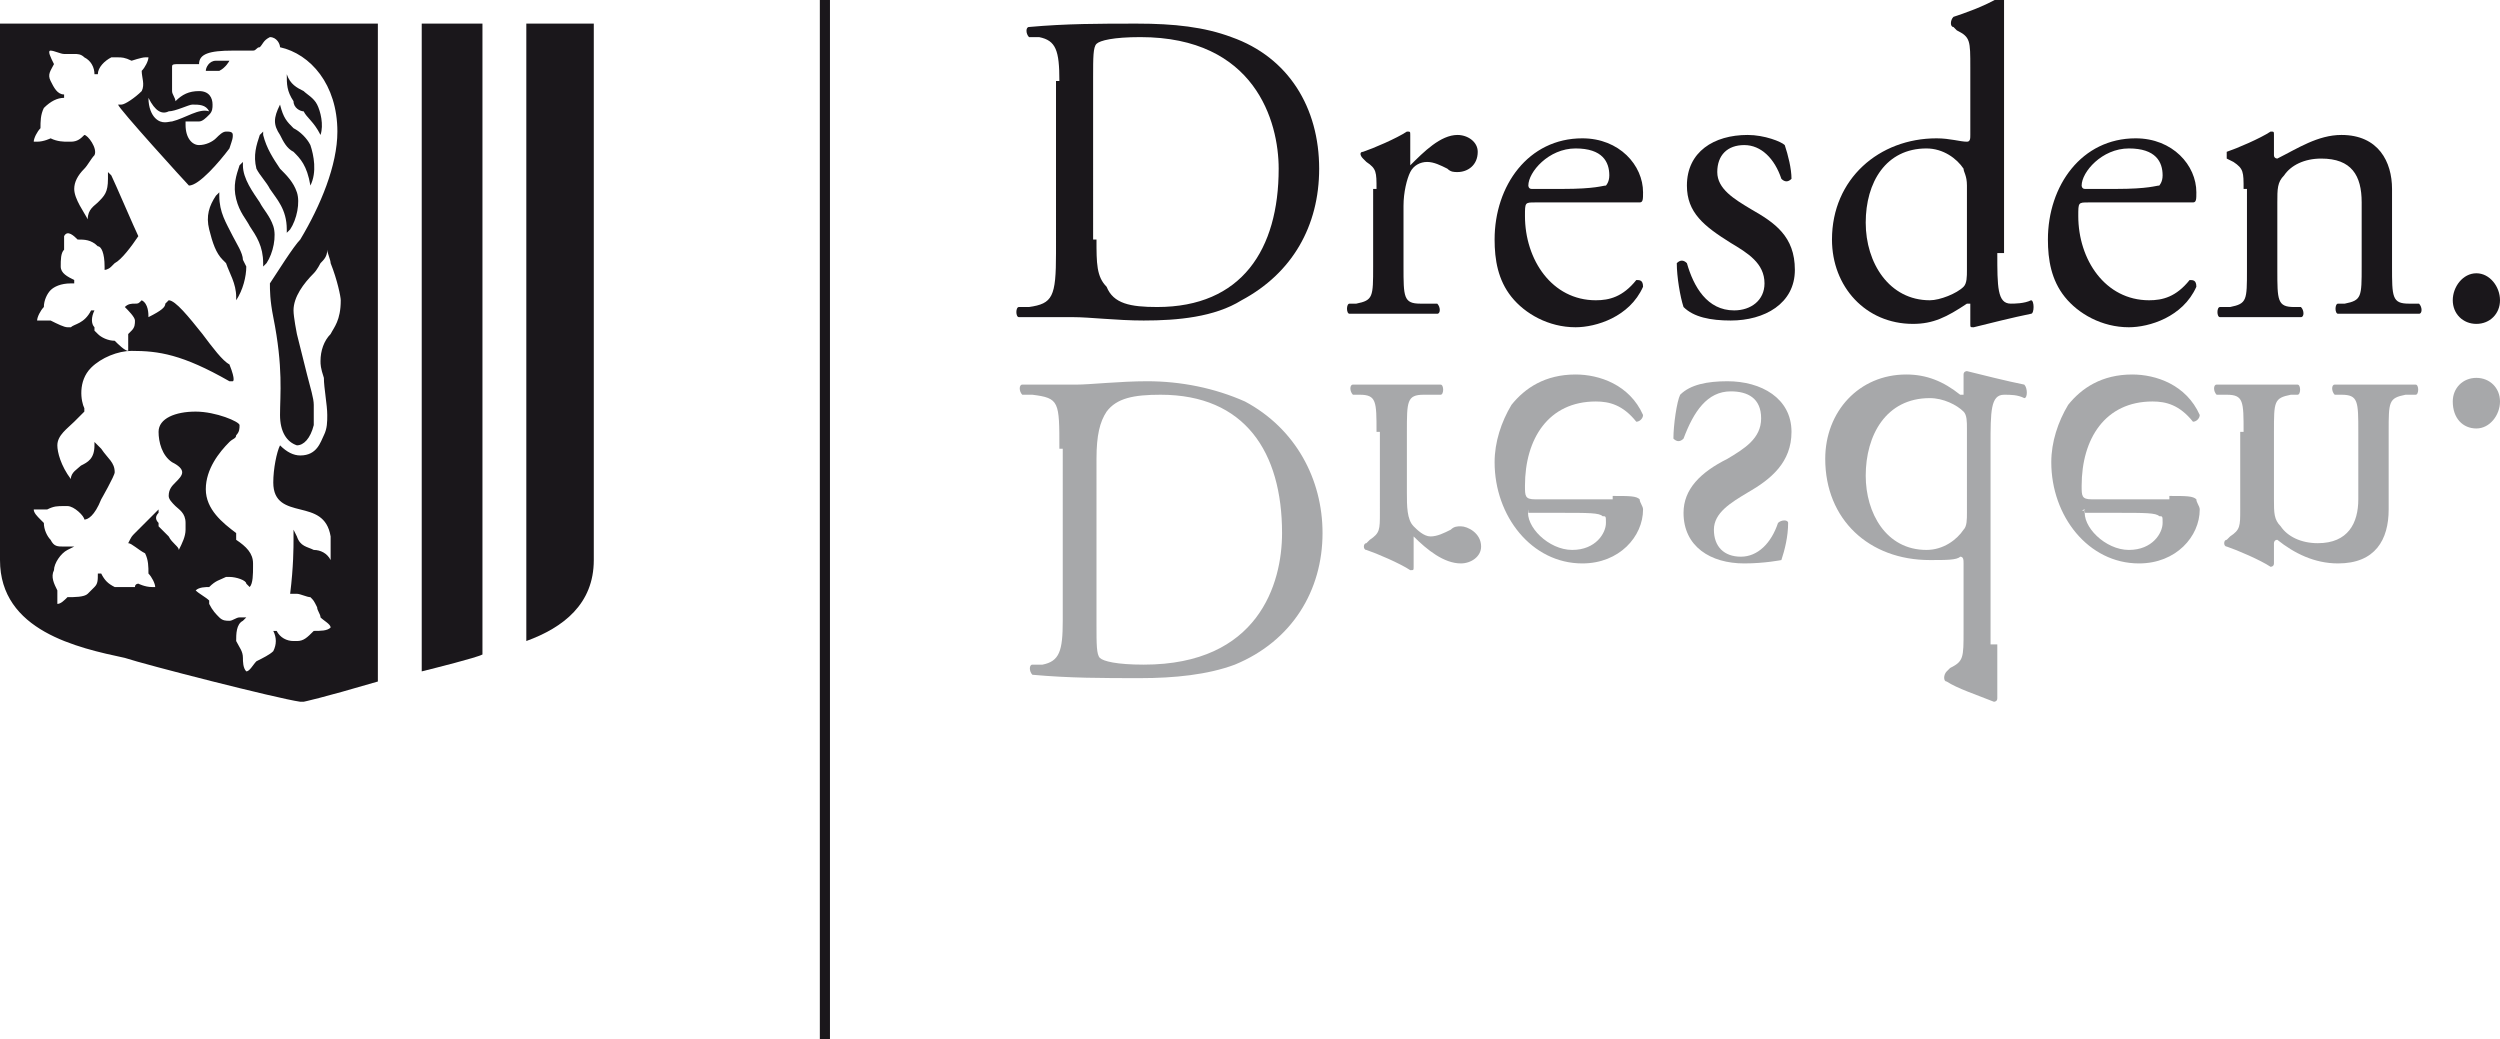 <?xml version="1.0" encoding="utf-8"?>
<!-- Generator: Adobe Illustrator 24.1.1, SVG Export Plug-In . SVG Version: 6.00 Build 0)  -->
<svg version="1.1" id="Ebene_1" xmlns="http://www.w3.org/2000/svg" xmlns:xlink="http://www.w3.org/1999/xlink" x="0px" y="0px"
	 width="74.1px" height="30.8px" viewBox="0 0 74.1 30.8" style="enable-background:new 0 0 74.1 30.8;" xml:space="preserve">
<style type="text/css">
	.st0{fill:#1A171B;}
	.st1{fill:#A7A8AA;}
</style>
<path class="st0" d="M9,20.8L9,20.8L9,20.8z"/>
<g>
	<path class="st0" d="M14.3,19.4V0.7l-1.8,0v19.2C12.9,19.8,14.1,19.5,14.3,19.4"/>
	<path class="st0" d="M6.4,1.8C6.2,1.8,6.1,2,6.1,2.1l0,0h0.4c0.2-0.1,0.3-0.3,0.3-0.3l0,0L6.4,1.8z"/>
	<path class="st0" d="M8.7,4.5c0.2,0.2,0.4,0.4,0.5,1l0,0.1l0-0.1c0.2-0.4,0.1-0.9,0-1.2C9.1,4.1,8.9,3.9,8.7,3.8
		C8.5,3.6,8.4,3.5,8.3,3.1l0-0.1l0,0.1C8.1,3.5,8.1,3.7,8.3,4C8.4,4.2,8.5,4.4,8.7,4.5"/>
	<path class="st0" d="M9,3.3C9.1,3.5,9.3,3.6,9.5,4l0,0.1l0-0.1c0.1-0.3,0-0.7-0.1-0.9C9.3,2.9,9.1,2.8,9,2.7
		C8.8,2.6,8.6,2.5,8.5,2.2L8.5,2.1l0,0.1c0,0.3,0,0.5,0.2,0.8C8.7,3.2,8.9,3.3,9,3.3"/>
	<path class="st0" d="M8,5.6c0.2,0.3,0.5,0.6,0.5,1.2l0,0.1l0.1-0.1C8.8,6.5,8.9,6,8.8,5.7C8.7,5.4,8.5,5.2,8.3,5
		C8.1,4.7,7.9,4.4,7.8,4l0-0.1L7.7,4C7.6,4.3,7.5,4.6,7.6,5C7.7,5.2,7.9,5.4,8,5.6"/>
	<path class="st0" d="M7.2,7.7C7.2,7.5,7,7.2,6.9,7C6.7,6.6,6.5,6.3,6.5,5.8l0-0.1L6.4,5.8c-0.2,0.3-0.3,0.6-0.2,1
		c0.1,0.4,0.2,0.7,0.4,0.9c0,0,0.1,0.1,0.1,0.1c0.1,0.3,0.3,0.6,0.3,1l0,0.1L7,8.9c0.2-0.3,0.3-0.7,0.3-1L7.2,7.7
		C7.2,7.8,7.2,7.8,7.2,7.7"/>
	<path class="st0" d="M8.1,9.4c0.3,1.5,0.2,2.3,0.2,2.9c0,0.5,0.2,0.8,0.5,0.9c0.2,0,0.4-0.2,0.5-0.6c0-0.3,0-0.6,0-0.6
		c0-0.2-0.1-0.5-0.2-0.9C9,10.7,8.9,10.3,8.8,9.9c0,0-0.1-0.5-0.1-0.7c0-0.4,0.3-0.8,0.6-1.1c0.1-0.1,0.2-0.3,0.2-0.3
		c0.1-0.1,0.2-0.2,0.2-0.4c0,0.1,0.1,0.3,0.1,0.4c0.2,0.5,0.3,1,0.3,1.1c0,0.6-0.2,0.8-0.3,1c-0.2,0.2-0.3,0.5-0.3,0.8
		c0,0.1,0,0.2,0.1,0.5c0,0.3,0.1,0.8,0.1,1.1c0,0.2,0,0.4-0.1,0.6c-0.1,0.2-0.2,0.6-0.7,0.6c-0.2,0-0.4-0.1-0.6-0.3l0-0.1l0,0.1
		c-0.1,0.2-0.2,0.7-0.2,1.1c0,0.6,0.4,0.7,0.8,0.8c0.4,0.1,0.8,0.2,0.9,0.8c0,0,0,0.1,0,0.1c0,0.1,0,0.4,0,0.6
		c-0.1-0.2-0.3-0.3-0.5-0.3c-0.2-0.1-0.4-0.1-0.5-0.4l-0.1-0.2l0,0.3c0,0.2,0,0.8-0.1,1.6l0,0l0.1,0c0,0,0,0,0.1,0
		c0.1,0,0.3,0.1,0.4,0.1c0.1,0.1,0.1,0.1,0.2,0.3v0c0,0.1,0.1,0.2,0.1,0.3l0,0l0,0c0.1,0.1,0.3,0.2,0.3,0.3
		c-0.1,0.1-0.3,0.1-0.5,0.1l0,0l0,0c-0.2,0.2-0.3,0.3-0.5,0.3c0,0,0,0-0.1,0c-0.2,0-0.4-0.1-0.5-0.3l-0.1,0c0.1,0.2,0.1,0.4,0,0.6
		c-0.1,0.1-0.3,0.2-0.5,0.3l0,0l0,0c-0.1,0.1-0.2,0.3-0.3,0.3c-0.1-0.1-0.1-0.3-0.1-0.4l0,0l0,0C7.2,19.3,7.1,19.2,7,19
		c0-0.2,0-0.5,0.2-0.6l0.1-0.1l-0.2,0c-0.1,0-0.2,0.1-0.3,0.1c-0.1,0-0.2,0-0.3-0.1c-0.1-0.1-0.2-0.2-0.3-0.4c0,0,0-0.1,0-0.1l0,0
		l0,0c-0.1-0.1-0.3-0.2-0.4-0.3c0.1-0.1,0.3-0.1,0.4-0.1l0,0l0,0c0.2-0.2,0.3-0.2,0.5-0.3c0,0,0.1,0,0.1,0c0.2,0,0.5,0.1,0.5,0.2
		c0,0,0.1,0.1,0.1,0.1l0,0l0,0c0.1-0.1,0.1-0.4,0.1-0.6c0-0.1,0-0.1,0-0.1c0-0.3-0.2-0.5-0.5-0.7L7,15.8c-0.4-0.3-0.9-0.7-0.9-1.3
		c0-0.6,0.4-1.1,0.7-1.4C6.9,13,7,13,7,12.9c0.1-0.1,0.1-0.2,0.1-0.3c0-0.1-0.7-0.4-1.3-0.4c-0.6,0-1.1,0.2-1.1,0.6
		c0,0.3,0.1,0.7,0.4,0.9c0.2,0.1,0.3,0.2,0.3,0.3c0,0.1-0.1,0.2-0.2,0.3c-0.1,0.1-0.2,0.2-0.2,0.4c0,0.1,0.1,0.2,0.2,0.3
		c0.1,0.1,0.3,0.2,0.3,0.5c0,0,0,0.1,0,0.1l0,0.1c0,0.2-0.1,0.4-0.2,0.6c0-0.1-0.2-0.2-0.3-0.4c-0.1-0.1-0.2-0.2-0.3-0.3l0-0.1
		c-0.1-0.1-0.1-0.2,0-0.3l0-0.1l-0.1,0.1c-0.1,0.1-0.2,0.2-0.3,0.3l-0.1,0.1c0,0-0.2,0.2-0.2,0.2c-0.1,0.1-0.1,0.1-0.2,0.3l0,0l0,0
		c0.1,0,0.3,0.2,0.5,0.3c0.1,0.2,0.1,0.4,0.1,0.6l0,0l0,0c0.1,0.1,0.2,0.3,0.2,0.4c0,0,0,0-0.1,0c-0.2,0-0.4-0.1-0.4-0.1l0,0l0,0
		c0,0-0.1,0-0.1,0.1c-0.1,0-0.2,0-0.3,0c-0.1,0-0.1,0-0.2,0c0,0-0.1,0-0.1,0l0,0c-0.2-0.1-0.3-0.2-0.4-0.4l-0.1,0
		c0,0.2,0,0.3-0.1,0.4l-0.1,0.1c0,0,0,0-0.1,0.1c-0.1,0.1-0.4,0.1-0.6,0.1h0l0,0c-0.1,0.1-0.2,0.2-0.3,0.2c0-0.1,0-0.2,0-0.4l0,0
		l0,0c-0.1-0.2-0.2-0.4-0.1-0.6c0-0.2,0.2-0.5,0.4-0.6l0.2-0.1l-0.2,0c0,0-0.1,0-0.1,0c-0.2,0-0.3,0-0.4-0.2
		c-0.1-0.1-0.2-0.3-0.2-0.5v0l0,0c0,0,0,0-0.1-0.1l0,0c-0.1-0.1-0.2-0.2-0.2-0.3c0,0,0.1,0,0.1,0c0.1,0,0.3,0,0.3,0l0,0l0,0
		c0.2-0.1,0.3-0.1,0.5-0.1c0,0,0.1,0,0.1,0c0.2,0,0.5,0.3,0.5,0.4l0,0l0,0c0.1,0,0.3-0.1,0.5-0.6c0,0,0.4-0.7,0.4-0.8
		c0-0.3-0.2-0.4-0.4-0.7c-0.1-0.1-0.2-0.2-0.2-0.2l0,0.1c0,0.4-0.2,0.5-0.4,0.6c-0.1,0.1-0.3,0.2-0.3,0.4c-0.3-0.4-0.4-0.8-0.4-1
		c0-0.3,0.3-0.5,0.5-0.7l0,0c0.1-0.1,0.2-0.2,0.3-0.3c0,0,0,0,0-0.1c-0.1-0.2-0.2-0.8,0.2-1.2c0.3-0.3,0.8-0.5,1.2-0.5
		c0.8,0,1.5,0.1,2.9,0.9l0,0c0,0,0.1,0,0.1,0c0,0,0,0,0,0c0,0,0.1,0-0.1-0.5C6.6,10.7,6.3,10.3,6,9.9C5.6,9.4,5.2,8.9,5,8.9
		C5,8.9,4.9,9,4.9,9c0,0.1-0.1,0.2-0.5,0.4c0-0.1,0-0.4-0.2-0.5C4.1,9,4.1,9,4,9C3.9,9,3.8,9,3.7,9.1l0,0l0,0C3.8,9.2,4,9.4,4,9.5
		c0,0.1,0,0.2-0.1,0.3c0,0-0.1,0.1-0.1,0.1l0,0.1l0,0c0,0.1,0,0.4,0,0.4c-0.1,0-0.3-0.2-0.4-0.3l0,0l0,0c-0.2,0-0.4-0.1-0.5-0.2
		c0,0-0.1-0.1-0.1-0.1l0-0.1c-0.1-0.1-0.1-0.3,0-0.5l-0.1,0C2.5,9.6,2.2,9.6,2.1,9.7c0,0,0,0-0.1,0c-0.1,0-0.3-0.1-0.5-0.2l0,0l0,0
		c0,0-0.1,0-0.3,0c-0.1,0-0.1,0-0.1,0c0-0.1,0.1-0.3,0.2-0.4l0,0l0,0c0-0.2,0.1-0.4,0.2-0.5c0.1-0.1,0.3-0.2,0.6-0.2
		c0,0,0.1,0,0.1,0l0-0.1C2,8.2,1.8,8.1,1.8,7.9c0,0,0,0,0,0c0-0.2,0-0.4,0.1-0.5l0,0l0,0c0-0.1,0-0.4,0-0.4C2,6.8,2.2,7,2.3,7.1l0,0
		l0,0c0.2,0,0.4,0,0.6,0.2C3,7.3,3.1,7.5,3.1,7.9l0,0.1l0,0c0,0,0,0,0,0c0,0,0.1,0,0.2-0.1l0.1-0.1C3.6,7.7,3.9,7.3,4.1,7l0,0l0,0
		C4,6.8,3.4,5.4,3.3,5.2L3.2,5.1l0,0.2c0,0.4-0.1,0.5-0.3,0.7C2.8,6.1,2.6,6.2,2.6,6.5C2.5,6.3,2.2,5.9,2.2,5.6
		c0-0.2,0.1-0.4,0.3-0.6c0.1-0.1,0.2-0.3,0.3-0.4C2.9,4.4,2.6,4,2.5,4l0,0l0,0C2.4,4.1,2.3,4.2,2.1,4.2c0,0-0.1,0-0.1,0
		c-0.1,0-0.3,0-0.5-0.1l0,0l0,0c0,0-0.2,0.1-0.4,0.1c0,0-0.1,0-0.1,0c0-0.1,0.1-0.3,0.2-0.4l0,0l0,0c0-0.2,0-0.4,0.1-0.6
		C1.5,3,1.7,2.9,1.9,2.9h0l0-0.1c-0.2,0-0.3-0.2-0.4-0.4c-0.1-0.2,0-0.3,0.1-0.5l0,0l0,0C1.5,1.7,1.4,1.5,1.5,1.5c0,0,0,0,0,0
		c0.1,0,0.3,0.1,0.4,0.1l0,0l0,0c0.1,0,0.2,0,0.3,0c0.1,0,0.2,0,0.3,0.1c0.2,0.1,0.3,0.3,0.3,0.5l0.1,0c0-0.2,0.2-0.4,0.4-0.5
		c0.1,0,0.1,0,0.2,0c0.1,0,0.2,0,0.4,0.1l0,0l0,0c0,0,0.3-0.1,0.4-0.1c0,0,0,0,0.1,0c0,0.1-0.1,0.3-0.2,0.4l0,0l0,0
		c0,0.2,0.1,0.4,0,0.6C4,2.9,3.7,3.1,3.6,3.1c0,0-0.1,0-0.1,0l0,0l0,0c0,0.1,2,2.3,2.1,2.4l0,0c0.3,0,0.9-0.7,1.2-1.1
		C6.9,4.1,6.9,4.1,6.9,4c0-0.1-0.1-0.1-0.2-0.1C6.6,3.9,6.5,4,6.4,4.1C6.3,4.2,6.1,4.3,5.9,4.3c-0.2,0-0.4-0.2-0.4-0.6
		c0-0.1,0-0.1,0-0.1c0,0,0.1,0,0.1,0c0.1,0,0.1,0,0.2,0c0,0,0.1,0,0.1,0c0.1,0,0.2-0.1,0.3-0.2l0,0l0,0l0,0l0,0
		c0.1-0.1,0.1-0.2,0.1-0.3C6.3,2.9,6.2,2.7,5.9,2.7C5.6,2.7,5.4,2.8,5.2,3c0-0.1-0.1-0.2-0.1-0.3c0,0,0-0.1,0-0.1c0,0,0-0.2,0-0.5
		c0,0,0,0,0-0.1c0-0.1,0-0.1,0.3-0.1c0.1,0,0.3,0,0.5,0l0,0l0,0c0-0.3,0.3-0.4,1-0.4c0.2,0,0.4,0,0.6,0h0l0,0c0.1,0,0.1-0.1,0.2-0.1
		C7.8,1.3,7.8,1.2,8,1.1c0,0,0,0,0,0c0.2,0,0.3,0.2,0.3,0.3l0,0l0,0c0.9,0.2,1.7,1.1,1.7,2.5c0,1-0.5,2.2-1.1,3.2
		c-0.2,0.2-0.7,1-0.9,1.3C8,8.6,8,8.9,8.1,9.4 M4.4,2.9C4.6,3.3,4.8,3.4,5,3.3c0.2,0,0.6-0.2,0.7-0.2c0.2,0,0.4,0,0.5,0.2
		C5.9,3.2,5.5,3.5,5.1,3.6c-0.1,0-0.3,0.1-0.5-0.1C4.5,3.4,4.4,3.2,4.4,2.9 M10.4,0.7L10.4,0.7L0,0.7h0h0l0,14.3c0,0,0,0,0,0
		c0,0,0,0,0,0v1.6c0,2.1,2.3,2.6,3.7,2.9c0.6,0.2,4.5,1.2,5.2,1.3l0.1,0h0c0,0,0.5-0.1,2.2-0.6V0.7H10.4z"/>
	<path class="st0" d="M7.7,6C7.5,5.7,7.2,5.3,7.2,4.9l0-0.1L7.1,4.9C7,5.2,6.9,5.5,7,5.9c0.1,0.4,0.3,0.6,0.4,0.8
		C7.6,7,7.8,7.3,7.8,7.8l0,0.1l0.1-0.1C8.1,7.5,8.2,7,8.1,6.7C8,6.4,7.8,6.2,7.7,6"/>
	<path class="st0" d="M17.6,0.7L17.6,0.7L17.6,0.7l-2,0v0V19c1.1-0.4,2-1.1,2-2.4L17.6,0.7z"/>
	<path class="st0" d="M32.5,7.1c0,0.7,0,1.1,0.3,1.4C33,9,33.5,9.1,34.3,9.1c2.5,0,3.6-1.7,3.6-4.1c0-1.4-0.7-3.9-4.1-3.9
		c-0.8,0-1.2,0.1-1.3,0.2c-0.1,0.1-0.1,0.4-0.1,1V7.1z M31.4,2.4c0-0.9-0.1-1.2-0.6-1.3l-0.3,0c-0.1-0.1-0.1-0.3,0-0.3
		c1.1-0.1,2.1-0.1,3.2-0.1c1.1,0,2,0.1,2.8,0.4c1.7,0.6,2.6,2.1,2.6,3.9c0,1.7-0.8,3.1-2.3,3.9c-0.8,0.5-1.9,0.6-2.9,0.6
		c-0.8,0-1.6-0.1-2.1-0.1c-0.5,0-1,0-1.6,0c-0.1,0-0.1-0.3,0-0.3l0.3,0c0.7-0.1,0.8-0.3,0.8-1.6V2.4z"/>
	<path class="st0" d="M40.8,5.6c0-0.5,0-0.6-0.3-0.8l-0.1-0.1c-0.1-0.1-0.1-0.2,0-0.2c0.3-0.1,1-0.4,1.3-0.6c0.1,0,0.1,0,0.1,0.1
		v0.8c0,0.1,0,0.1,0,0.1C42.2,4.5,42.7,4,43.2,4c0.3,0,0.6,0.2,0.6,0.5c0,0.4-0.3,0.6-0.6,0.6c-0.1,0-0.2,0-0.3-0.1
		c-0.2-0.1-0.4-0.2-0.6-0.2c-0.2,0-0.4,0.1-0.5,0.3c-0.1,0.2-0.2,0.6-0.2,1v1.8c0,0.9,0,1.1,0.5,1.1l0.5,0c0.1,0.1,0.1,0.3,0,0.3
		c-0.6,0-1,0-1.4,0c-0.5,0-0.9,0-1.2,0c-0.1,0-0.1-0.3,0-0.3l0.2,0c0.5-0.1,0.5-0.2,0.5-1.1V5.6z"/>
	<path class="st0" d="M46.3,5.6c1,0,1.2-0.1,1.3-0.1c0,0,0.1-0.1,0.1-0.3c0-0.4-0.2-0.8-1-0.8c-0.8,0-1.4,0.7-1.4,1.1
		c0,0,0,0.1,0.1,0.1H46.3z M45.5,6c-0.3,0-0.3,0-0.3,0.4c0,1.3,0.8,2.5,2.1,2.5c0.4,0,0.8-0.1,1.2-0.6c0.1,0,0.2,0,0.2,0.2
		c-0.4,0.9-1.4,1.2-2,1.2c-0.8,0-1.5-0.4-1.9-0.9c-0.4-0.5-0.5-1.1-0.5-1.7c0-1.6,1-3,2.6-3c1.1,0,1.8,0.8,1.8,1.6
		c0,0.2,0,0.3-0.1,0.3C48.6,6,48.4,6,47.8,6H45.5z"/>
	<path class="st0" d="M52.9,4.3C53,4.6,53.1,5,53.1,5.3c-0.1,0.1-0.2,0.1-0.3,0c-0.2-0.6-0.6-1-1.1-1c-0.5,0-0.8,0.3-0.8,0.8
		c0,0.5,0.5,0.8,1,1.1c0.7,0.4,1.3,0.8,1.3,1.8c0,1-0.9,1.5-1.9,1.5c-0.6,0-1.1-0.1-1.4-0.4c-0.1-0.3-0.2-0.9-0.2-1.3
		c0.1-0.1,0.2-0.1,0.3,0c0.2,0.7,0.6,1.4,1.4,1.4c0.5,0,0.9-0.3,0.9-0.8c0-0.6-0.5-0.9-1-1.2C50.5,6.7,50,6.3,50,5.5
		c0-1,0.8-1.5,1.8-1.5C52.3,4,52.8,4.2,52.9,4.3"/>
	<path class="st0" d="M58.3,5.5c0-0.3-0.1-0.4-0.1-0.5c-0.2-0.3-0.6-0.6-1.1-0.6c-1.2,0-1.8,1-1.8,2.2c0,1.2,0.7,2.3,1.9,2.3
		c0.3,0,0.8-0.2,1-0.4c0.1-0.1,0.1-0.3,0.1-0.5V5.5z M59.2,7.5c0,1,0,1.5,0.4,1.5C59.7,9,60,9,60.2,8.9c0.1,0,0.1,0.4,0,0.4
		c-0.5,0.1-1.3,0.3-1.7,0.4c-0.1,0-0.1,0-0.1-0.1V9.4c0-0.2,0-0.4,0-0.4h-0.1c-0.6,0.4-1,0.6-1.6,0.6c-1.4,0-2.4-1.1-2.4-2.5
		c0-1.8,1.4-3,3.1-3c0.4,0,0.7,0.1,0.9,0.1c0.1,0,0.1-0.1,0.1-0.2V2c0-0.8,0-0.9-0.4-1.1l-0.1-0.1c-0.1,0-0.1-0.2,0-0.3
		c0.3-0.1,0.9-0.3,1.4-0.6c0.1,0,0.1,0,0.1,0.1c0,0.4,0,1.1,0,1.6V7.5z"/>
	<path class="st0" d="M62.7,5.6c1,0,1.2-0.1,1.3-0.1c0,0,0.1-0.1,0.1-0.3c0-0.4-0.2-0.8-1-0.8c-0.8,0-1.4,0.7-1.4,1.1
		c0,0,0,0.1,0.1,0.1H62.7z M61.9,6c-0.3,0-0.3,0-0.3,0.4c0,1.3,0.8,2.5,2.1,2.5c0.4,0,0.8-0.1,1.2-0.6c0.1,0,0.2,0,0.2,0.2
		c-0.4,0.9-1.4,1.2-2,1.2c-0.8,0-1.5-0.4-1.9-0.9c-0.4-0.5-0.5-1.1-0.5-1.7c0-1.6,1-3,2.6-3c1.1,0,1.8,0.8,1.8,1.6
		c0,0.2,0,0.3-0.1,0.3C65,6,64.9,6,64.3,6H61.9z"/>
	<path class="st0" d="M66.5,5.6c0-0.5,0-0.6-0.3-0.8L66,4.7C66,4.7,66,4.5,66,4.5c0.3-0.1,1-0.4,1.3-0.6c0.1,0,0.1,0,0.1,0.1
		c0,0.3,0,0.5,0,0.6c0,0.1,0.1,0.1,0.1,0.1C68.1,4.4,68.7,4,69.4,4c1.1,0,1.5,0.8,1.5,1.6v2.3c0,0.9,0,1.1,0.5,1.1l0.3,0
		c0.1,0.1,0.1,0.3,0,0.3c-0.4,0-0.8,0-1.2,0c-0.5,0-0.9,0-1.2,0c-0.1,0-0.1-0.3,0-0.3l0.2,0c0.5-0.1,0.5-0.2,0.5-1.1V6
		c0-0.8-0.3-1.3-1.2-1.3c-0.5,0-0.9,0.2-1.1,0.5c-0.2,0.2-0.2,0.4-0.2,0.8v2c0,0.9,0,1.1,0.5,1.1l0.2,0c0.1,0.1,0.1,0.3,0,0.3
		c-0.3,0-0.7,0-1.2,0c-0.5,0-0.9,0-1.2,0c-0.1,0-0.1-0.3,0-0.3l0.3,0c0.5-0.1,0.5-0.2,0.5-1.1V5.6z"/>
	<path class="st0" d="M72.7,8.9c0-0.4,0.3-0.8,0.7-0.8c0.4,0,0.7,0.4,0.7,0.8c0,0.4-0.3,0.7-0.7,0.7C73,9.6,72.7,9.3,72.7,8.9"/>
	<path class="st1" d="M32.5,18.5c0,0.6,0,0.9,0.1,1c0.1,0.1,0.5,0.2,1.3,0.2c3.4,0,4.1-2.4,4.1-3.9c0-2.4-1.1-4.1-3.6-4.1
		c-0.8,0-1.3,0.1-1.6,0.5c-0.2,0.3-0.3,0.7-0.3,1.4V18.5z M31.4,13.3c0-1.4,0-1.5-0.8-1.6l-0.3,0c-0.1-0.1-0.1-0.3,0-0.3
		c0.6,0,1.1,0,1.6,0c0.4,0,1.3-0.1,2.1-0.1c1,0,2,0.2,2.9,0.6c1.5,0.8,2.3,2.3,2.3,3.9c0,1.7-0.9,3.2-2.6,3.9
		c-0.8,0.3-1.8,0.4-2.8,0.4c-1.1,0-2.1,0-3.2-0.1c-0.1-0.1-0.1-0.3,0-0.3l0.3,0c0.5-0.1,0.6-0.4,0.6-1.3V13.3z"/>
	<path class="st1" d="M40.8,12.8c0-0.9,0-1.1-0.5-1.1l-0.2,0c-0.1-0.1-0.1-0.3,0-0.3c0.3,0,0.7,0,1.2,0c0.5,0,0.8,0,1.4,0
		c0.1,0,0.1,0.3,0,0.3l-0.5,0c-0.5,0-0.5,0.2-0.5,1.1v1.8c0,0.4,0,0.8,0.2,1c0.1,0.1,0.3,0.3,0.5,0.3c0.2,0,0.4-0.1,0.6-0.2
		c0.1-0.1,0.2-0.1,0.3-0.1c0.2,0,0.6,0.2,0.6,0.6c0,0.3-0.3,0.5-0.6,0.5c-0.5,0-1-0.4-1.4-0.8c0,0,0,0.1,0,0.1v0.8
		c0,0.1,0,0.1-0.1,0.1c-0.3-0.2-1-0.5-1.3-0.6c-0.1,0-0.1-0.2,0-0.2l0.1-0.1c0.3-0.2,0.3-0.3,0.3-0.8V12.8z"/>
	<path class="st1" d="M45.3,15.1C45.3,15.1,45.3,15.2,45.3,15.1c-0.1,0.5,0.6,1.2,1.3,1.2c0.7,0,1-0.5,1-0.8c0-0.2,0-0.2-0.1-0.2
		c-0.1-0.1-0.4-0.1-1.3-0.1H45.3z M47.8,14.7c0.5,0,0.7,0,0.8,0.1c0,0.1,0.1,0.2,0.1,0.3c0,0.8-0.7,1.6-1.8,1.6
		c-1.5,0-2.6-1.4-2.6-3c0-0.6,0.2-1.2,0.5-1.7c0.4-0.5,1-0.9,1.9-0.9c0.7,0,1.6,0.3,2,1.2c0,0.1-0.1,0.2-0.2,0.2
		c-0.4-0.5-0.8-0.6-1.2-0.6c-1.4,0-2.1,1.1-2.1,2.5c0,0.3,0,0.4,0.3,0.4H47.8z"/>
	<path class="st1" d="M51.7,16.7c-1,0-1.8-0.5-1.8-1.5c0-0.7,0.5-1.2,1.3-1.6c0.5-0.3,1-0.6,1-1.2c0-0.6-0.4-0.8-0.9-0.8
		c-0.7,0-1.1,0.6-1.4,1.4c-0.1,0.1-0.2,0.1-0.3,0c0-0.4,0.1-1.1,0.2-1.3c0.3-0.3,0.8-0.4,1.4-0.4c1,0,1.9,0.5,1.9,1.5
		c0,0.9-0.6,1.4-1.3,1.8c-0.5,0.3-1,0.6-1,1.1c0,0.5,0.3,0.8,0.8,0.8c0.5,0,0.9-0.4,1.1-1c0.1-0.1,0.3-0.1,0.3,0
		c0,0.4-0.1,0.8-0.2,1.1C52.8,16.6,52.3,16.7,51.7,16.7"/>
	<path class="st1" d="M58.3,12.7c0-0.2,0-0.4-0.1-0.5c-0.2-0.2-0.6-0.4-1-0.4c-1.3,0-1.9,1.1-1.9,2.3c0,1.1,0.6,2.2,1.8,2.2
		c0.5,0,0.9-0.3,1.1-0.6c0.1-0.1,0.1-0.3,0.1-0.5V12.7z M59.2,19.1c0,0.6,0,1.2,0,1.6c0,0.1-0.1,0.1-0.1,0.1
		c-0.5-0.2-1.1-0.4-1.4-0.6c-0.1,0-0.1-0.2,0-0.3l0.1-0.1c0.4-0.2,0.4-0.3,0.4-1.1v-2c0-0.1,0-0.2-0.1-0.2c-0.1,0.1-0.4,0.1-0.9,0.1
		c-1.8,0-3.1-1.2-3.1-3c0-1.4,1-2.5,2.4-2.5c0.6,0,1.1,0.2,1.6,0.6h0.1c0-0.1,0-0.2,0-0.4v-0.2c0-0.1,0.1-0.1,0.1-0.1
		c0.4,0.1,1.2,0.3,1.7,0.4c0.1,0.1,0.1,0.4,0,0.4c-0.2-0.1-0.4-0.1-0.6-0.1c-0.4,0-0.4,0.5-0.4,1.5V19.1z"/>
	<path class="st1" d="M61.8,15.1C61.7,15.1,61.7,15.2,61.8,15.1c-0.1,0.5,0.6,1.2,1.3,1.2c0.7,0,1-0.5,1-0.8c0-0.2,0-0.2-0.1-0.2
		c-0.1-0.1-0.4-0.1-1.3-0.1H61.8z M64.3,14.7c0.5,0,0.7,0,0.8,0.1c0,0.1,0.1,0.2,0.1,0.3c0,0.8-0.7,1.6-1.8,1.6
		c-1.5,0-2.6-1.4-2.6-3c0-0.6,0.2-1.2,0.5-1.7c0.4-0.5,1-0.9,1.9-0.9c0.7,0,1.6,0.3,2,1.2c0,0.1-0.1,0.2-0.2,0.2
		c-0.4-0.5-0.8-0.6-1.2-0.6c-1.4,0-2.1,1.1-2.1,2.5c0,0.3,0,0.4,0.3,0.4H64.3z"/>
	<path class="st1" d="M66.5,12.8c0-0.9,0-1.1-0.5-1.1l-0.3,0c-0.1-0.1-0.1-0.3,0-0.3c0.4,0,0.7,0,1.2,0c0.5,0,0.8,0,1.2,0
		c0.1,0,0.1,0.3,0,0.3l-0.2,0c-0.5,0.1-0.5,0.2-0.5,1.1v2c0,0.4,0,0.6,0.2,0.8c0.2,0.3,0.6,0.5,1.1,0.5c0.9,0,1.2-0.6,1.2-1.3v-2
		c0-0.9,0-1.1-0.5-1.1l-0.2,0c-0.1-0.1-0.1-0.3,0-0.3c0.3,0,0.7,0,1.2,0c0.5,0,0.8,0,1.2,0c0.1,0,0.1,0.3,0,0.3l-0.3,0
		c-0.5,0.1-0.5,0.2-0.5,1.1v2.3c0,0.9-0.4,1.6-1.5,1.6c-0.7,0-1.3-0.3-1.8-0.7c-0.1,0-0.1,0.1-0.1,0.1c0,0.1,0,0.3,0,0.6
		c0,0.1-0.1,0.1-0.1,0.1c-0.3-0.2-1-0.5-1.3-0.6c-0.1,0-0.1-0.2,0-0.2l0.1-0.1c0.3-0.2,0.3-0.3,0.3-0.8V12.8z"/>
	<path class="st1" d="M73.4,11.2c0.4,0,0.7,0.3,0.7,0.7c0,0.4-0.3,0.8-0.7,0.8c-0.4,0-0.7-0.3-0.7-0.8C72.7,11.5,73,11.2,73.4,11.2"
		/>
</g>
<rect x="24.3" class="st0" width="0.3" height="30.8"/>
</svg>

